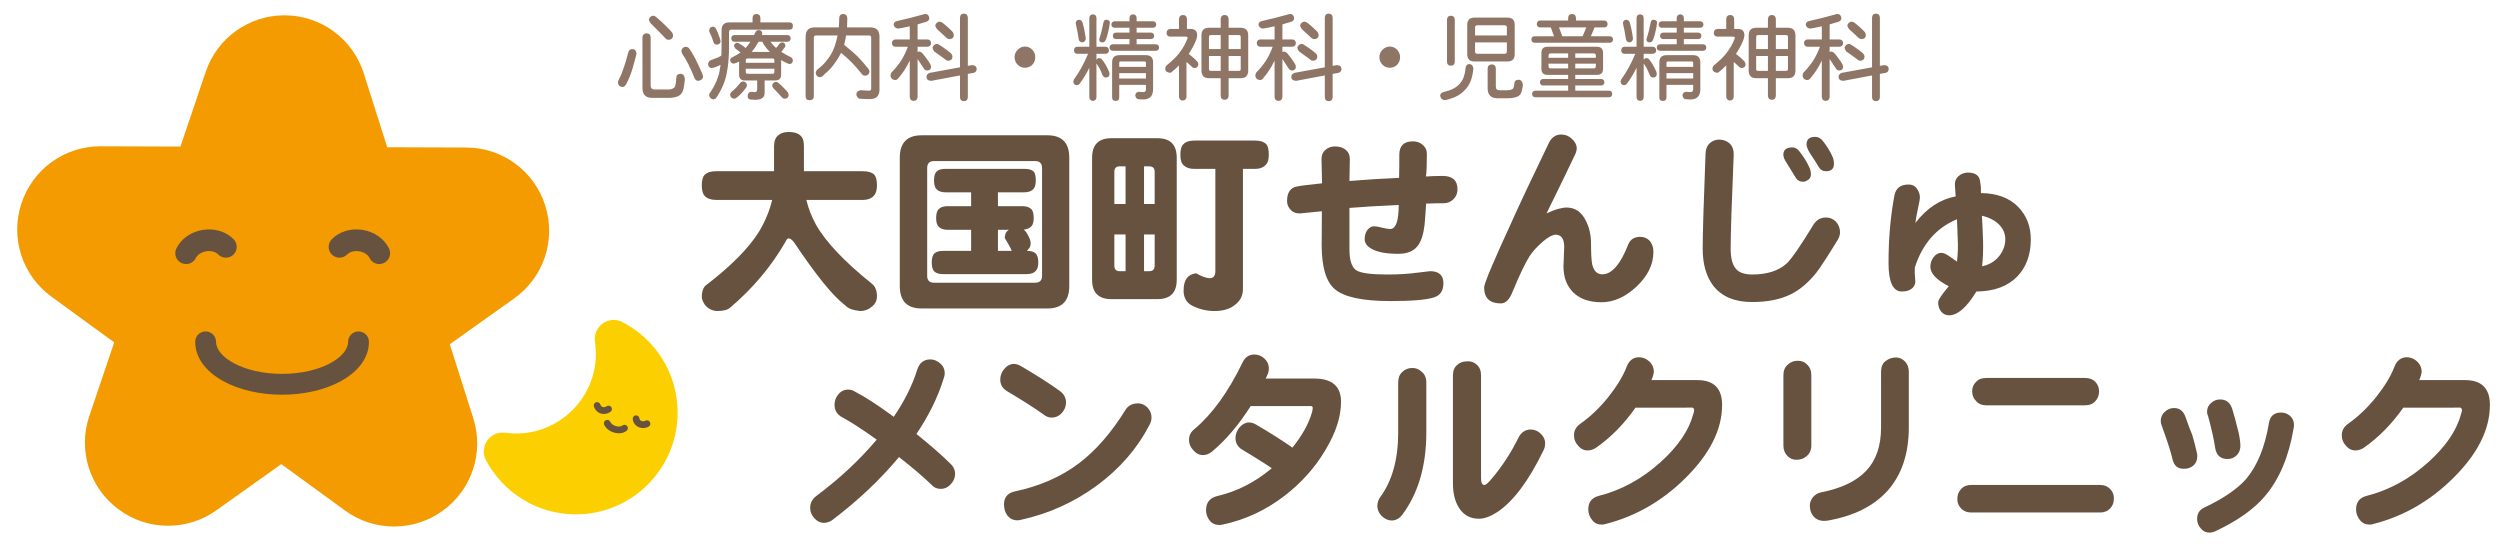 <?xml version="1.0" encoding="UTF-8"?>
<svg id="_レイヤー_1" data-name="レイヤー_1" xmlns="http://www.w3.org/2000/svg" version="1.1" xmlns:xlink="http://www.w3.org/1999/xlink" viewBox="0 0 444.824 97.188">
  <!-- Generator: Adobe Illustrator 29.3.1, SVG Export Plug-In . SVG Version: 2.1.0 Build 151)  -->
  <defs>
    <style>
      .st0 {
        stroke-width: 18px;
      }

      .st0, .st1 {
        fill: none;
        stroke: #65523e;
        stroke-linecap: round;
        stroke-miterlimit: 10;
      }

      .st2 {
        fill: #fcd000;
      }

      .st3 {
        fill: #66523f;
      }

      .st4 {
        fill: #8e7565;
      }

      .st1 {
        stroke-width: 5.551px;
      }

      .st5 {
        fill: #f39b00;
      }
    </style>
  </defs>
  <g>
    <path class="st5" d="M91.485,53.099l-11.454,8.15,4.179,13.157c1.94,6.112-.25,12.736-5.452,16.483-2.535,1.827-5.527,2.793-8.651,2.793-3.151,0-6.164-.982-8.711-2.838l-11.346-8.264-11.565,8.228c-2.518,1.791-5.485,2.739-8.576,2.74-3.205,0-6.257-1.01-8.829-2.923-5.166-3.839-7.251-10.517-5.188-16.614l4.427-13.089-11.168-8.135c-5.203-3.791-7.353-10.447-5.35-16.564,1.997-6.095,7.647-10.192,14.061-10.192q.017,0,14.242.048l4.497-13.298c2.034-6.014,7.668-10.055,14.016-10.055l.138.002c6.411.058,12.024,4.205,13.965,10.316l4.179,13.157,14.058.048c6.452.021,12.099,4.167,14.052,10.316s-.267,12.794-5.524,16.534Z"/>
    <path class="st1" d="M42.032,45.143"/>
    <path class="st3" d="M67.486,46.982c-.713,0-1.399-.397-1.733-1.081-.288-.59-1.012-1.056-1.843-1.189-.831-.133-1.665.085-2.122.555-.742.763-1.962.78-2.725.038-.763-.742-.78-1.962-.038-2.725,1.345-1.383,3.398-2.009,5.493-1.674,2.095.335,3.851,1.57,4.697,3.303.467.956.071,2.11-.885,2.577-.272.133-.561.196-.844.196Z"/>
    <path class="st3" d="M33.114,46.982c-.284,0-.572-.063-.844-.196-.956-.467-1.353-1.621-.885-2.577.847-1.733,2.603-2.968,4.697-3.303,2.094-.335,4.148.291,5.493,1.674.742.763.725,1.983-.038,2.725-.763.742-1.983.725-2.725-.038-.457-.47-1.29-.688-2.122-.555-.831.133-1.555.6-1.843,1.189-.334.684-1.02,1.081-1.733,1.081Z"/>
    <path class="st3" d="M50.187,70.228c-3.942,0-7.677-.868-10.516-2.445-3.184-1.768-4.937-4.239-4.937-6.959,0-1.023.829-1.853,1.853-1.853s1.853.83,1.853,1.853c0,2.695,4.825,5.699,11.748,5.699,6.923,0,11.748-3.003,11.748-5.699,0-1.023.829-1.853,1.853-1.853s1.853.83,1.853,1.853c0,2.72-1.753,5.192-4.937,6.959-2.839,1.576-6.574,2.445-10.516,2.445Z"/>
    <path class="st0" d="M42.137,45.262"/>
  </g>
  <g>
    <path class="st2" d="M105.865,60.822c.098.652.151,1.319.157,1.997.067,7.86-6.33,14.314-14.191,14.314-.663,0-1.316-.046-1.955-.134-2.699-.372-4.681,2.506-3.401,4.911,3.043,5.718,9.062,9.611,15.991,9.611,10.016 0,18.15-8.172,18.105-18.188-.032-6.99-4.024-13.044-9.848-16.033-2.451-1.258-5.266.796-4.858,3.521Z"/>
    <path class="st3" d="M107.43,73.652h-.007c-.805-.003-1.441-.476-1.744-1.3-.114-.311.045-.655.356-.77.31-.115.655.045.77.356.189.513.504.514.622.515h.003c.187,0,.363-.053.481-.146.26-.205.637-.16.842.1.205.26.16.637-.1.842-.331.26-.765.404-1.223.404Z"/>
    <path class="st3" d="M114.439,76.161c-.092,0-.184-.006-.277-.018-.861-.111-1.496-.747-1.581-1.582-.033-.33.207-.624.536-.657.329-.033.624.207.657.536.011.105.081.454.541.513.187.024.369-.007.498-.085.284-.171.652-.079.823.204.171.284.08.652-.204.823-.289.174-.634.265-.994.265Z"/>
    <path class="st3" d="M110.109,77.096c-.321,0-.657-.055-.991-.168-.761-.257-1.369-.777-1.628-1.39-.129-.305.014-.657.32-.785.305-.129.657.014.785.32.123.293.479.575.907.72.558.189,1.032.094,1.235-.075.255-.211.633-.175.844.08s.175.633-.08.844c-.362.299-.856.454-1.393.454Z"/>
  </g>
  <g>
    <path class="st4" d="M112.49,8.726c.454.022.708.282.761.78,0,.054-.016.141-.048.26-.254,1.007-.491,1.88-.713,2.616-.254.834-.597,1.674-1.03,2.519-.201.39-.449.585-.745.585-.465-.065-.719-.33-.761-.796,0-.152.058-.341.174-.569.327-.606.602-1.267.824-1.982.254-.682.533-1.625.84-2.827.095-.357.327-.552.697-.585ZM115.073,5.931c.444.022.676.26.697.715v8.563c0,.477.232.715.697.715h2.472c.391,0,.724-.103.998-.309.211-.119.343-.709.396-1.771,0-.455.254-.693.761-.715.475.033.729.363.761.991-.032.487-.106,1.013-.222,1.576-.106.606-.359,1.04-.761,1.3-.465.282-1.109.422-1.933.422h-2.9c-1.152,0-1.727-.58-1.727-1.739V6.646c.021-.455.275-.693.761-.715ZM116.167,2.795c.232,0,.465.114.697.341.507.412,1.009.872,1.506,1.381.623.585,1.03,1.013,1.22,1.284.116.195.174.385.174.569-.053.433-.307.672-.761.715-.264,0-.475-.103-.634-.309-.37-.379-.803-.823-1.3-1.332-.454-.455-.861-.861-1.22-1.219-.254-.292-.38-.552-.38-.78.084-.347.317-.563.697-.65ZM121.999,8.32c.285,0,.518.136.697.406.602.834,1.342,2.264,2.219,4.29.116.282.174.498.174.65-.053.422-.343.661-.872.715-.275,0-.486-.157-.634-.471-.74-1.863-1.458-3.293-2.155-4.29-.116-.184-.18-.357-.19-.52.053-.466.306-.726.761-.78Z"/>
    <path class="st4" d="M134.598,2.486c.444.022.676.26.697.715v.78h5.151c.422,0,.634.217.634.65,0,.433-.211.65-.634.65h-10.333c-.264,0-.396.125-.396.374v2.73c0,1.755-.143,3.331-.428,4.729-.285,1.473-.919,2.93-1.902,4.371-.18.141-.349.211-.507.211-.402-.119-.634-.357-.697-.715,0-.238.079-.433.238-.585.845-1.3,1.379-2.529,1.601-3.689.074-.368.137-.758.19-1.17-.317.162-.66.309-1.03.439-.233.087-.423.13-.57.13-.38-.043-.586-.26-.618-.65.021-.411.206-.671.555-.78.56-.195.945-.341,1.157-.439.232-.098.444-.211.634-.341,0-.022.005-.033.016-.033.021-.476.032-.969.032-1.479v-2.99c0-.942.465-1.414,1.395-1.414h4.12v-.78c.021-.455.254-.693.697-.715ZM126.817,4.745c.232,0,.422.114.571.341.18.336.412.916.697,1.739.084.26.127.461.127.601-.053.314-.285.487-.697.52-.222,0-.396-.114-.523-.341-.233-.758-.465-1.338-.697-1.739-.074-.173-.111-.33-.111-.471.032-.39.243-.607.634-.65ZM140.113,6.24c.359.022.549.217.57.585-.021.379-.211.58-.57.601h-3.027c.306.433.639.802.998,1.105.222-.206.412-.444.57-.715.158-.184.354-.276.586-.276.285.054.454.233.507.536,0,.195-.085.368-.254.52-.148.227-.312.439-.491.634.486.314,1.046.623,1.68.926.264.152.396.368.396.65-.053.336-.222.531-.507.585-.169,0-.344-.049-.523-.146-.307-.13-.66-.314-1.062-.552v2.567c0,.704-.343,1.056-1.03,1.056h-1.902v2.21c0,.823-.565,1.235-1.696,1.235-.254,0-.57-.022-.951-.065-.254-.098-.38-.292-.38-.585.021-.498.254-.758.697-.78h.048c.201.043.375.065.523.065.285,0,.428-.157.428-.471v-1.609h-2.219c-.666,0-.998-.352-.998-1.056v-2.307c-.19.098-.375.184-.555.26-.211.076-.349.114-.412.114-.402-.054-.613-.271-.634-.65.053-.249.206-.422.46-.52.539-.271,1.009-.547,1.41-.829-.011-.011-.021-.016-.032-.016-.116-.108-.269-.227-.46-.357-.148-.108-.285-.206-.412-.292-.18-.227-.269-.422-.269-.585.074-.249.243-.406.507-.471.18,0,.354.071.523.211.18.108.37.227.571.357.222.152.365.271.428.357.01.011.016.022.016.033.01-.011.021-.027.032-.049.285-.292.565-.655.84-1.089h-2.853c-.349-.022-.534-.222-.555-.601.021-.368.206-.563.555-.585h3.502c.105-.206.211-.422.317-.65.127-.141.296-.222.507-.244.38.011.592.206.634.585,0,.087-.016.19-.048.309h4.532ZM132.268,14.494c.359.065.571.266.634.601,0,.26-.09.477-.269.65-.423.574-.909,1.094-1.458,1.56-.201.173-.391.26-.57.26-.423-.054-.655-.292-.697-.715.01-.184.121-.379.333-.585.517-.401.983-.877,1.395-1.43.158-.227.37-.341.634-.341ZM132.696,11.179h5.087v-.439c0-.227-.106-.341-.317-.341h-4.437c-.222,0-.333.114-.333.341v.439ZM137.466,13.129c.211,0,.317-.103.317-.309v-.585h-5.087v.585c0,.206.111.309.333.309h4.437ZM133.726,9.246h3.281c-.486-.455-.903-.98-1.252-1.576-.032-.087-.058-.168-.079-.244h-.697c-.444.769-.861,1.376-1.252,1.82ZM138.021,14.559c.201,0,.391.092.571.276.306.238.607.52.903.845.349.357.581.617.697.78.084.162.127.336.127.52-.042.336-.254.531-.634.585-.254,0-.444-.087-.571-.26-.201-.217-.444-.482-.729-.796-.243-.271-.465-.504-.666-.699-.222-.249-.333-.466-.333-.65.095-.325.306-.525.634-.601Z"/>
    <path class="st4" d="M144.947,4.875h4.295c.053-.542.079-1.099.079-1.674.021-.455.254-.693.697-.715.475.022.724.282.745.78,0,.552-.016,1.089-.048,1.609h4.168c1.067,0,1.601.547,1.601,1.641v9.408c0,1.137-.555,1.706-1.664,1.706-.571,0-1.204-.022-1.902-.065-.317-.119-.502-.385-.555-.796.053-.422.327-.661.824-.715h.111c.56.054,1.009.081,1.347.081.243,0,.365-.13.365-.39V6.711c0-.271-.122-.406-.365-.406h-4.105c-.063.477-.153.932-.269,1.365-.032.108-.058.211-.079.309.074.043.143.098.206.162.887.715,1.617,1.349,2.187,1.901.592.596,1.215,1.306,1.87,2.129.169.206.254.401.254.585-.053.433-.307.672-.761.715-.275,0-.486-.114-.634-.341-.602-.758-1.199-1.441-1.791-2.047-.486-.498-1.109-1.056-1.87-1.674-.275.563-.602,1.105-.983,1.625-.507.791-1.183,1.533-2.029,2.226-.201.303-.47.461-.808.471-.423-.054-.655-.314-.697-.78,0-.119.079-.298.238-.536.739-.552,1.331-1.126,1.775-1.722.75-.91,1.278-1.966,1.585-3.169.116-.39.216-.796.301-1.219h-3.835c-.264,0-.396.136-.396.406v10.399c0,.476-.254.715-.761.715-.465,0-.697-.238-.697-.715V6.516c0-1.094.533-1.641,1.601-1.641Z"/>
    <path class="st4" d="M164.661,2.486c.412.022.644.282.697.78-.032.271-.185.466-.46.585-.518.162-1.062.325-1.632.487v2.681h1.759c.401.022.613.238.634.65-.021.412-.232.628-.634.65h-1.759v.959c.074-.043.159-.081.254-.114.179,0,.37.092.57.276.275.314.544.656.808,1.024.327.455.544.786.65.991.074.162.111.336.111.52-.042.347-.254.536-.634.569-.233,0-.423-.081-.571-.244-.18-.282-.396-.612-.65-.991-.201-.303-.38-.574-.539-.812v6.743c-.021.444-.254.682-.697.715-.444-.033-.676-.271-.697-.715v-6.467c-.074.141-.143.276-.206.406-.444.91-1.03,1.798-1.759,2.665-.19.271-.402.406-.634.406-.497-.054-.771-.314-.824-.78,0-.119.042-.292.127-.52.676-.682,1.268-1.408,1.775-2.177.444-.704.84-1.522,1.189-2.454h-2.203c-.402-.022-.613-.238-.634-.65.021-.412.232-.628.634-.65h2.536v-2.34c-.475.108-.961.211-1.458.309-.317.065-.528.098-.634.098-.433-.054-.692-.292-.777-.715.042-.368.275-.585.697-.65,1.447-.314,2.911-.682,4.39-1.105.285-.087.475-.13.571-.13ZM172.966,11.586c.528.011.798.249.808.715-.021.422-.291.661-.808.715l-.761.13v4.16c-.021.444-.254.677-.697.699-.444-.022-.676-.255-.697-.699v-3.884l-5.087.959c-.571-.011-.861-.249-.872-.715.01-.357.222-.596.634-.715l5.325-.975V3.136c.021-.455.254-.693.697-.715.444.022.676.26.697.715v8.58l.761-.13ZM166.626,7.816c.211,0,.422.087.634.26.37.217.745.471,1.125.764.454.336.755.58.903.731.127.184.19.379.19.585-.053.39-.285.607-.697.65-.275,0-.486-.092-.634-.276-.285-.195-.618-.433-.998-.715-.328-.238-.629-.455-.903-.65-.212-.271-.317-.509-.317-.715.095-.336.327-.547.697-.634ZM167.118,3.851c.222,0,.433.081.634.244.338.26.671.542.998.845.401.357.666.623.792.796.116.195.174.385.174.569-.042.39-.275.607-.697.65-.264,0-.475-.081-.634-.244-.232-.227-.513-.487-.84-.78-.296-.271-.56-.509-.792-.715-.222-.282-.333-.52-.333-.715.105-.357.338-.574.697-.65Z"/>
    <path class="st4" d="M180.525,10.172c0-.509.185-.948.555-1.316.359-.379.787-.569,1.284-.569.518,0,.956.19,1.315.569.349.368.523.807.523,1.316,0,.531-.174.981-.523,1.349-.359.357-.798.536-1.315.536-.497,0-.925-.179-1.284-.536-.37-.368-.555-.818-.555-1.349Z"/>
    <path class="st4" d="M196.722,8.32c.37.022.565.238.586.65-.021.379-.217.58-.586.601h-1.632v1.072c.095-.162.238-.265.428-.309.275,0,.465.092.57.276.412.487.819,1.181,1.22,2.08.074.206.111.352.111.439,0,.444-.233.666-.697.666-.243,0-.433-.157-.571-.471-.307-.812-.639-1.457-.998-1.934-.021-.033-.042-.059-.063-.081v5.996c-.021.401-.233.617-.634.65-.402-.033-.613-.249-.634-.65v-5.248c-.528,1.083-1.104,2.031-1.727,2.844-.137.173-.328.26-.57.26-.338-.054-.523-.276-.555-.666.01-.065.053-.189.127-.374.93-1.267,1.748-2.746,2.456-4.436.032-.043.053-.081.063-.114h-1.949c-.37-.022-.56-.222-.57-.601.01-.411.201-.628.57-.65h2.155V3.201c.021-.412.232-.628.634-.65.401.022.613.238.634.65v5.119h1.632ZM191.967,3.51c.306.011.518.168.634.471.243.802.438,1.75.586,2.844-.032.455-.243.693-.634.715-.412-.043-.629-.298-.65-.764-.127-.867-.275-1.647-.444-2.34-.042-.152-.063-.265-.063-.341.042-.347.232-.542.571-.585ZM196.848,3.51c.401.022.613.195.634.52-.169,1.202-.402,2.199-.697,2.99-.127.347-.338.52-.634.52-.38,0-.57-.173-.57-.52.032-.119.074-.276.127-.471.18-.487.396-1.365.65-2.632.074-.271.238-.406.491-.406ZM205.168,3.786c.349.022.533.217.555.585-.021.357-.206.547-.555.569h-2.932v.861h2.551c.359.022.549.211.571.569-.021.368-.212.563-.571.585h-2.551v.926h3.423c.37.022.56.211.571.569-.011.368-.201.563-.571.585h-7.654c-.37-.022-.565-.217-.586-.585.021-.357.216-.547.586-.569h2.963v-.926h-2.393c-.37-.022-.56-.217-.57-.585.01-.357.201-.547.57-.569h2.393v-.861h-2.647c-.359-.022-.549-.211-.57-.569.021-.368.211-.563.57-.585h2.647v-.585c.032-.412.243-.628.634-.65.401.022.613.238.634.65v.585h2.932ZM199.146,9.815h4.754c.845,0,1.268.433,1.268,1.3v4.761c0,1.213-.592,1.82-1.775,1.82-.296,0-.613-.022-.951-.065-.254-.108-.402-.325-.444-.65.032-.39.243-.607.634-.65h.063c.296.043.528.065.697.065.338,0,.507-.173.507-.52v-.78h-4.754v2.21c0,.433-.211.65-.634.65-.423,0-.634-.217-.634-.65v-6.191c0-.866.422-1.3,1.268-1.3ZM199.146,11.894h4.754v-.715c0-.162-.09-.244-.269-.244h-4.231c-.169,0-.254.081-.254.244v.715ZM199.146,13.974h4.754v-.959h-4.754v.959Z"/>
    <path class="st4" d="M210.493,2.665c.444.022.676.26.697.715v1.771h.697c.75,0,1.125.385,1.125,1.154-.011.26-.09.574-.238.942-.349.834-.771,1.614-1.268,2.34.275.206.539.422.792.65.401.357.66.612.777.764.095.162.143.336.143.52-.053.347-.264.542-.634.585-.254,0-.444-.092-.57-.276-.243-.206-.518-.455-.824-.747-.021-.022-.048-.043-.079-.065v6.223c-.021.401-.254.617-.697.65-.391-.033-.602-.249-.634-.65v-5.606c-.433.444-.909.872-1.426,1.284-.074.022-.127.033-.158.033-.528-.043-.819-.26-.872-.65.01-.314.111-.552.301-.715,1.004-.801,1.754-1.538,2.25-2.21.634-.834,1.115-1.701,1.442-2.6,0-.173-.111-.26-.333-.26h-2.789c-.402-.022-.613-.238-.634-.65.021-.433.232-.672.634-.715h1.585v-1.771c.032-.455.269-.693.713-.715ZM215.105,4.94h2.092v-1.56c.032-.455.264-.693.697-.715.444.022.681.26.713.715v1.56h2.155c.887,0,1.331.455,1.331,1.365v6.24c0,.91-.444,1.365-1.331,1.365h-2.155v3.136c-.032.455-.269.693-.713.715-.433-.022-.666-.26-.697-.715v-3.136h-2.092c-.887,0-1.331-.455-1.331-1.365v-6.24c0-.91.444-1.365,1.331-1.365ZM215.105,8.726h2.092v-2.486h-1.759c-.222,0-.333.114-.333.341v2.145ZM217.197,12.609v-2.649h-2.092v2.34c0,.206.111.309.333.309h1.759ZM218.607,6.24v2.486h2.155v-2.145c0-.227-.111-.341-.333-.341h-1.823ZM220.43,12.609c.222,0,.333-.103.333-.309v-2.34h-2.155v2.649h1.823Z"/>
    <path class="st4" d="M229.574,2.486c.412.022.644.282.697.78-.032.271-.185.466-.46.585-.518.162-1.062.325-1.632.487v2.681h1.759c.401.022.613.238.634.65-.021.412-.233.628-.634.65h-1.759v.959c.074-.043.159-.081.254-.114.179,0,.37.092.57.276.275.314.544.656.808,1.024.327.455.544.786.65.991.074.162.111.336.111.52-.042.347-.254.536-.634.569-.233,0-.423-.081-.571-.244-.18-.282-.396-.612-.65-.991-.201-.303-.38-.574-.539-.812v6.743c-.021.444-.254.682-.697.715-.444-.033-.676-.271-.697-.715v-6.467c-.074.141-.143.276-.206.406-.444.91-1.03,1.798-1.759,2.665-.19.271-.402.406-.634.406-.497-.054-.771-.314-.824-.78,0-.119.042-.292.127-.52.676-.682,1.268-1.408,1.775-2.177.444-.704.84-1.522,1.189-2.454h-2.203c-.402-.022-.613-.238-.634-.65.021-.412.232-.628.634-.65h2.536v-2.34c-.475.108-.961.211-1.458.309-.317.065-.528.098-.634.098-.433-.054-.692-.292-.777-.715.042-.368.275-.585.697-.65,1.447-.314,2.911-.682,4.39-1.105.285-.087.475-.13.571-.13ZM237.878,11.586c.528.011.798.249.808.715-.021.422-.291.661-.808.715l-.761.13v4.16c-.021.444-.254.677-.697.699-.444-.022-.676-.255-.697-.699v-3.884l-5.087.959c-.57-.011-.861-.249-.872-.715.01-.357.222-.596.634-.715l5.325-.975V3.136c.021-.455.254-.693.697-.715.444.022.676.26.697.715v8.58l.761-.13ZM231.539,7.816c.211,0,.422.087.634.26.369.217.745.471,1.125.764.454.336.755.58.903.731.127.184.19.379.19.585-.053.39-.285.607-.697.65-.275,0-.486-.092-.634-.276-.285-.195-.618-.433-.998-.715-.328-.238-.629-.455-.904-.65-.211-.271-.317-.509-.317-.715.095-.336.327-.547.697-.634ZM232.03,3.851c.222,0,.433.081.634.244.338.26.671.542.998.845.401.357.665.623.792.796.116.195.174.385.174.569-.042.39-.275.607-.697.65-.264,0-.475-.081-.634-.244-.232-.227-.513-.487-.84-.78-.296-.271-.56-.509-.792-.715-.222-.282-.333-.52-.333-.715.105-.357.338-.574.697-.65Z"/>
    <path class="st4" d="M245.438,10.172c0-.509.185-.948.555-1.316.359-.379.787-.569,1.284-.569.518,0,.956.19,1.315.569.349.368.523.807.523,1.316,0,.531-.174.981-.523,1.349-.359.357-.798.536-1.315.536-.497,0-.925-.179-1.284-.536-.37-.368-.555-.818-.555-1.349Z"/>
    <path class="st4" d="M261.46,11.391c.412.054.644.314.697.78-.085.867-.222,1.549-.412,2.047-.233.661-.565,1.224-.998,1.69-.412.466-.888.845-1.426,1.137-.57.314-1.263.563-2.076.747-.053.022-.111.033-.174.033-.497-.065-.771-.347-.824-.845.032-.282.222-.477.57-.585.813-.206,1.437-.428,1.87-.666.433-.249.787-.536,1.062-.861.306-.325.544-.731.713-1.219.148-.444.248-.937.301-1.479.042-.498.275-.758.697-.78ZM258.164,2.795c.433.022.66.26.682.715v7.491c-.021.444-.248.677-.682.699-.454-.022-.687-.254-.697-.699V3.51c.01-.455.243-.693.697-.715ZM262.332,3.136h5.911c.845,0,1.268.433,1.268,1.3v5.184c0,.877-.423,1.316-1.268,1.316h-5.911c-.845,0-1.268-.439-1.268-1.316v-5.184c0-.867.422-1.3,1.268-1.3ZM262.458,6.305h5.658v-1.43c0-.249-.132-.374-.396-.374h-4.865c-.264,0-.396.125-.396.374v1.43ZM267.72,9.571c.264,0,.396-.135.396-.406v-1.625h-5.658v1.625c0,.271.132.406.396.406h4.865ZM265.454,11.456c.444.022.676.26.697.715v3.234c0,.433.211.65.634.65h1.395c.349,0,.644-.059.887-.179.201-.065.327-.39.38-.975,0-.455.254-.693.761-.715.465.033.718.357.761.975-.042.336-.116.704-.222,1.105-.117.444-.359.747-.729.91-.444.206-1.057.309-1.838.309h-1.727c-1.173,0-1.759-.601-1.759-1.804v-3.51c.021-.455.275-.693.761-.715Z"/>
    <path class="st4" d="M279.717,2.486c.433.022.666.26.697.715v.455h5.055c.359.022.549.233.57.634-.021.368-.211.563-.57.585h-1.759l-.65,1.576h3.376c.359.022.549.211.57.569-.021.368-.212.563-.57.585h-13.392c-.359-.022-.549-.217-.57-.585.021-.357.211-.547.57-.569h3.471l-.586-1.576h-1.933c-.349-.022-.534-.217-.555-.585.021-.401.206-.612.555-.634h5.024v-.455c.021-.455.254-.693.697-.715ZM275.327,8.32h8.811c.729,0,1.094.374,1.094,1.121v2.795c0,.726-.365,1.089-1.094,1.089h-3.851v.731h4.628c.349.022.533.211.555.569-.021.379-.206.574-.555.585h-4.628v.926h6.022c.349.022.533.211.555.569-.021.379-.206.579-.555.601h-13.138c-.359-.022-.55-.222-.571-.601.021-.357.211-.547.571-.569h5.848v-.926h-4.453c-.349-.011-.539-.206-.57-.585.032-.357.222-.547.57-.569h4.453v-.731h-3.693c-.708,0-1.062-.363-1.062-1.089v-2.795c0-.747.354-1.121,1.062-1.121ZM275.533,10.286h3.487v-.78h-3.122c-.243,0-.365.13-.365.39v.39ZM279.019,12.171v-.845h-3.487v.439c0,.271.121.406.365.406h3.122ZM277.973,6.451h3.629l.65-1.576h-4.865l.586,1.576ZM280.287,9.506v.78h3.661v-.39c0-.26-.121-.39-.365-.39h-3.296ZM283.583,12.171c.243,0,.365-.135.365-.406v-.439h-3.661v.845h3.296Z"/>
    <path class="st4" d="M294.091,8.32c.37.022.565.238.586.65-.021.379-.217.58-.586.601h-1.632v1.072c.095-.162.238-.265.428-.309.275,0,.465.092.571.276.412.487.819,1.181,1.22,2.08.074.206.111.352.111.439,0,.444-.232.666-.697.666-.243,0-.433-.157-.57-.471-.307-.812-.639-1.457-.999-1.934-.021-.033-.042-.059-.063-.081v5.996c-.021.401-.232.617-.634.65-.402-.033-.613-.249-.634-.65v-5.248c-.528,1.083-1.104,2.031-1.727,2.844-.137.173-.328.26-.571.26-.338-.054-.523-.276-.555-.666.01-.065.053-.189.127-.374.93-1.267,1.748-2.746,2.456-4.436.032-.043.053-.081.063-.114h-1.949c-.37-.022-.56-.222-.571-.601.01-.411.201-.628.571-.65h2.155V3.201c.021-.412.232-.628.634-.65.401.022.613.238.634.65v5.119h1.632ZM289.336,3.51c.306.011.517.168.634.471.243.802.438,1.75.586,2.844-.032.455-.243.693-.634.715-.412-.043-.629-.298-.65-.764-.127-.867-.275-1.647-.444-2.34-.042-.152-.063-.265-.063-.341.042-.347.232-.542.571-.585ZM294.217,3.51c.401.022.613.195.634.52-.169,1.202-.402,2.199-.697,2.99-.127.347-.338.52-.634.52-.38,0-.571-.173-.571-.52.032-.119.074-.276.127-.471.18-.487.396-1.365.65-2.632.074-.271.238-.406.491-.406ZM302.537,3.786c.349.022.533.217.555.585-.021.357-.206.547-.555.569h-2.932v.861h2.551c.359.022.549.211.571.569-.021.368-.212.563-.571.585h-2.551v.926h3.423c.37.022.56.211.57.569-.011.368-.201.563-.57.585h-7.655c-.37-.022-.565-.217-.586-.585.021-.357.217-.547.586-.569h2.963v-.926h-2.393c-.37-.022-.56-.217-.57-.585.01-.357.201-.547.57-.569h2.393v-.861h-2.647c-.359-.022-.549-.211-.57-.569.021-.368.211-.563.57-.585h2.647v-.585c.032-.412.243-.628.634-.65.401.022.612.238.634.65v.585h2.932ZM296.515,9.815h4.754c.845,0,1.268.433,1.268,1.3v4.761c0,1.213-.592,1.82-1.775,1.82-.296,0-.613-.022-.951-.065-.254-.108-.402-.325-.444-.65.032-.39.243-.607.634-.65h.063c.296.043.528.065.697.065.338,0,.507-.173.507-.52v-.78h-4.754v2.21c0,.433-.212.65-.634.65-.423,0-.634-.217-.634-.65v-6.191c0-.866.422-1.3,1.268-1.3ZM296.515,11.894h4.754v-.715c0-.162-.09-.244-.269-.244h-4.231c-.169,0-.254.081-.254.244v.715ZM296.515,13.974h4.754v-.959h-4.754v.959Z"/>
    <path class="st4" d="M307.862,2.665c.444.022.676.26.697.715v1.771h.697c.75,0,1.125.385,1.125,1.154-.011.26-.09.574-.238.942-.349.834-.771,1.614-1.268,2.34.275.206.539.422.792.65.401.357.66.612.777.764.095.162.143.336.143.52-.053.347-.264.542-.634.585-.254,0-.444-.092-.57-.276-.243-.206-.518-.455-.824-.747-.021-.022-.047-.043-.079-.065v6.223c-.021.401-.254.617-.697.65-.391-.033-.602-.249-.634-.65v-5.606c-.433.444-.909.872-1.426,1.284-.074.022-.127.033-.158.033-.528-.043-.819-.26-.872-.65.01-.314.111-.552.301-.715,1.004-.801,1.754-1.538,2.25-2.21.634-.834,1.114-1.701,1.442-2.6,0-.173-.111-.26-.333-.26h-2.789c-.402-.022-.613-.238-.634-.65.021-.433.232-.672.634-.715h1.585v-1.771c.032-.455.27-.693.713-.715ZM312.474,4.94h2.092v-1.56c.032-.455.264-.693.697-.715.444.022.681.26.713.715v1.56h2.155c.888,0,1.331.455,1.331,1.365v6.24c0,.91-.444,1.365-1.331,1.365h-2.155v3.136c-.032.455-.269.693-.713.715-.433-.022-.666-.26-.697-.715v-3.136h-2.092c-.887,0-1.331-.455-1.331-1.365v-6.24c0-.91.444-1.365,1.331-1.365ZM312.474,8.726h2.092v-2.486h-1.759c-.222,0-.333.114-.333.341v2.145ZM314.566,12.609v-2.649h-2.092v2.34c0,.206.111.309.333.309h1.759ZM315.976,6.24v2.486h2.155v-2.145c0-.227-.111-.341-.333-.341h-1.823ZM317.799,12.609c.222,0,.333-.103.333-.309v-2.34h-2.155v2.649h1.823Z"/>
    <path class="st4" d="M326.943,2.486c.412.022.644.282.697.78-.032.271-.185.466-.46.585-.518.162-1.062.325-1.632.487v2.681h1.759c.401.022.613.238.634.65-.021.412-.233.628-.634.65h-1.759v.959c.074-.043.158-.081.254-.114.179,0,.37.092.57.276.275.314.544.656.808,1.024.327.455.544.786.65.991.074.162.111.336.111.52-.042.347-.254.536-.634.569-.232,0-.423-.081-.57-.244-.18-.282-.396-.612-.65-.991-.201-.303-.38-.574-.539-.812v6.743c-.021.444-.254.682-.697.715-.444-.033-.676-.271-.697-.715v-6.467c-.074.141-.143.276-.206.406-.444.91-1.03,1.798-1.759,2.665-.19.271-.402.406-.634.406-.497-.054-.771-.314-.824-.78,0-.119.042-.292.127-.52.676-.682,1.268-1.408,1.775-2.177.444-.704.84-1.522,1.189-2.454h-2.203c-.402-.022-.613-.238-.634-.65.021-.412.232-.628.634-.65h2.536v-2.34c-.475.108-.961.211-1.458.309-.317.065-.528.098-.634.098-.433-.054-.692-.292-.777-.715.042-.368.275-.585.697-.65,1.447-.314,2.911-.682,4.39-1.105.285-.087.475-.13.57-.13ZM335.247,11.586c.528.011.798.249.808.715-.021.422-.291.661-.808.715l-.761.13v4.16c-.021.444-.254.677-.697.699-.444-.022-.676-.255-.697-.699v-3.884l-5.087.959c-.571-.011-.861-.249-.872-.715.01-.357.222-.596.634-.715l5.325-.975V3.136c.021-.455.254-.693.697-.715.444.022.676.26.697.715v8.58l.761-.13ZM328.908,7.816c.211,0,.422.087.634.26.37.217.745.471,1.125.764.454.336.755.58.903.731.127.184.19.379.19.585-.053.39-.285.607-.697.65-.275,0-.486-.092-.634-.276-.285-.195-.618-.433-.998-.715-.328-.238-.629-.455-.903-.65-.211-.271-.317-.509-.317-.715.095-.336.327-.547.697-.634ZM329.399,3.851c.222,0,.433.081.634.244.338.26.671.542.998.845.401.357.666.623.792.796.116.195.174.385.174.569-.042.39-.275.607-.697.65-.264,0-.475-.081-.634-.244-.232-.227-.513-.487-.84-.78-.296-.271-.56-.509-.792-.715-.222-.282-.333-.52-.333-.715.106-.357.338-.574.697-.65Z"/>
  </g>
  <g>
    <g>
      <path class="st3" d="M127.472,30.465h10.255v-4.447c0-.88.237-1.517.711-1.911.451-.417,1.083-.625,1.895-.625.925,0,1.602.197,2.031.591.451.325.677.973.677,1.946v4.447h10.424c.925,0,1.591.174,1.997.521.383.348.575,1.008.575,1.98,0,.788-.158,1.378-.474,1.772-.452.556-1.151.834-2.098.834h-9.984c.338,1.459.902,2.918,1.692,4.377,1.737,3.081,5.043,6.578,9.916,10.492.631.486.948,1.239.948,2.258,0,.764-.294,1.378-.88,1.841-.609.533-1.309.799-2.098.799-.609-.07-1.129-.174-1.557-.313-.429-.139-.812-.382-1.151-.73-2.144-1.621-5.167-5.35-9.07-11.187-.361-.463-.677-.695-.948-.695-.203,0-.384.186-.542.556-2.527,4.401-5.81,8.315-9.849,11.743-.429.417-1.218.625-2.369.625-.858-.047-1.568-.406-2.132-1.077-.384-.579-.575-1.054-.575-1.425,0-.834.191-1.482.575-1.946,4.603-3.52,7.818-6.763,9.646-9.728,1.105-1.876,1.873-3.74,2.301-5.594h-9.916c-.88,0-1.535-.197-1.963-.591-.429-.37-.643-1.042-.643-2.015s.214-1.633.643-1.98c.406-.347,1.06-.521,1.963-.521Z"/>
      <path class="st3" d="M163.991,24.072h22.371c2.594,0,3.892,1.332,3.892,3.995v22.826c0,2.663-1.298,3.995-3.892,3.995h-22.371c-2.595,0-3.892-1.332-3.892-3.995v-22.826c0-2.663,1.297-3.995,3.892-3.995ZM184.162,50.303c.834,0,1.252-.405,1.252-1.216v-19.178c0-.834-.418-1.251-1.252-1.251h-17.972c-.812,0-1.218.417-1.218,1.251v19.178c0,.811.406,1.216,1.218,1.216h17.972ZM168.187,30.048h14.113c.745,0,1.274.151,1.591.452.271.255.406.788.406,1.598,0,.649-.113,1.124-.338,1.424-.361.464-.914.695-1.658.695h-4.738v2.467h4.332c.722,0,1.252.174,1.591.521.293.255.44.788.44,1.598,0,.625-.124,1.1-.372,1.425-.338.371-.801.579-1.388.625.09.093.18.186.271.278.18.186.417.579.711,1.181.158.371.237.683.237.938,0,.51-.158.892-.474,1.146-.068.116-.135.197-.203.243.745,0,1.263.151,1.557.452.316.278.474.822.474,1.633,0,.649-.135,1.124-.406,1.425-.338.417-.892.625-1.658.625h-14.858c-.7,0-1.218-.15-1.557-.452-.316-.301-.474-.834-.474-1.598,0-.81.158-1.355.474-1.633.316-.301.834-.452,1.557-.452h4.975v-3.752h-4.197c-.655,0-1.162-.162-1.523-.486-.338-.301-.508-.834-.508-1.598,0-.81.169-1.355.508-1.633.338-.324.846-.486,1.523-.486h4.197v-2.467h-4.603c-.655,0-1.162-.174-1.523-.521-.316-.278-.474-.81-.474-1.598,0-.787.158-1.32.474-1.598.316-.301.823-.452,1.523-.452ZM180.033,44.64c-.09-.139-.158-.289-.203-.452-.226-.44-.564-1.03-1.015-1.772-.023-.046-.034-.092-.034-.139,0-.208.056-.474.169-.799.113-.231.305-.428.575-.591h-1.963v3.752h2.471Z"/>
      <path class="st3" d="M197.734,24.594h8.224c2.279,0,3.418,1.158,3.418,3.474v21.714c0,2.293-1.14,3.44-3.418,3.44h-8.224c-2.279,0-3.418-1.147-3.418-3.44v-21.714c0-2.316,1.139-3.474,3.418-3.474ZM198.275,36.302h1.997v-6.705h-1.049c-.632,0-.948.325-.948.973v5.733ZM200.272,48.253v-6.532h-1.997v5.524c0,.672.316,1.008.948,1.008h1.049ZM203.555,29.596v6.705h1.895v-5.733c0-.648-.327-.973-.982-.973h-.914ZM204.469,48.253c.654,0,.982-.336.982-1.008v-5.524h-1.895v6.532h.914ZM212.49,25.011h10.796c.902,0,1.557.197,1.963.591.338.301.508.95.508,1.946,0,.764-.147,1.32-.44,1.668-.452.556-1.129.834-2.031.834h-2.132v21.401c0,1.112-.44,2.015-1.32,2.71-.903.787-2.144,1.181-3.723,1.181-1.422,0-2.764-.325-4.028-.973-.993-.533-1.489-1.425-1.489-2.675,0-1.853.722-2.872,2.166-3.057.113,0,.248.058.406.174.699.394,1.376.625,2.031.695.699,0,1.049-.417,1.049-1.251v-18.205h-3.757c-.812,0-1.433-.208-1.861-.625-.406-.324-.609-.949-.609-1.876,0-.973.203-1.621.609-1.946.383-.393,1.004-.591,1.861-.591Z"/>
      <path class="st3" d="M259.331,33.696c0,.695-.237,1.274-.711,1.737-.474.486-1.061.729-1.76.729h-1.015c-.361,0-1.061.023-2.098.07-.046.95-.135,2.201-.271,3.752-.203,1.714-.609,2.965-1.218,3.752-.722.95-1.873,1.425-3.452,1.425-2.212,0-3.824-.313-4.84-.938-.767-.44-1.151-.996-1.151-1.668,0-.625.158-1.169.474-1.633.361-.44.756-.66,1.185-.66.316,0,.789.081,1.421.243.631.162,1.117.243,1.455.243,1.015,0,1.523-1.425,1.523-4.273-3.655.162-6.577.336-8.766.521v7.4c0,1.946.417,3.185,1.252,3.718.789.486,2.617.729,5.483.729,1.985,0,3.734-.104,5.246-.313,1.534-.185,2.324-.278,2.369-.278,1.579,0,2.369.718,2.369,2.154,0,1.32-.553,2.154-1.658,2.502-1.286.44-3.881.66-7.784.66-4.941,0-8.236-.707-9.883-2.119-1.557-1.32-2.335-3.937-2.335-7.852,0-1.297.011-3.3.034-6.01-1.58.162-2.855.29-3.825.382-.677.047-1.241-.15-1.692-.591-.452-.463-.677-.996-.677-1.598,0-1.529.598-2.397,1.794-2.606.677-.139,2.154-.324,4.434-.556l-.101-4.308c0-.695.225-1.239.677-1.633.496-.417,1.06-.625,1.692-.625.79,0,1.433.197,1.929.591.496.394.745.938.745,1.633,0,.301-.023,1.61-.068,3.926,2.73-.231,5.674-.417,8.834-.556,0-.533.011-1.274.034-2.224v-1.876c0-1.598.801-2.397,2.403-2.397.722,0,1.308.208,1.76.625.496.417.745.938.745,1.563,0,2.085-.057,3.439-.169,4.065l1.32-.069c.902-.023,1.444-.035,1.624-.035,1.782,0,2.674.799,2.674,2.397Z"/>
      <path class="st3" d="M294.191,44.814c0,2.224-.993,4.273-2.978,6.15-1.986,1.876-4.073,2.814-6.261,2.814-2.098,0-3.746-.556-4.941-1.668-1.218-1.158-1.828-2.745-1.828-4.76,0-.139.022-.66.068-1.563.045-.926.068-1.54.068-1.841,0-1.459-.519-2.189-1.557-2.189-.519,0-1.275.417-2.268,1.251-.993.857-1.772,1.714-2.335,2.571-.767,1.204-1.771,3.3-3.012,6.288-.541,1.413-1.241,2.119-2.098,2.119-1.986,0-2.978-.95-2.978-2.849,0-.671,1.579-4.435,4.738-11.291,1.444-3.242,3.711-8.06,6.803-14.453.496-.973,1.218-1.459,2.166-1.459.722,0,1.342.243,1.861.73.564.486.868,1.031.914,1.633,0,.417-.113.846-.338,1.285-.858,1.83-2.538,5.293-5.043,10.388,1.466-.695,2.662-1.042,3.588-1.042,1.511,0,2.651.788,3.418,2.362.609,1.181.914,2.536.914,4.065,0,1.737.068,2.953.203,3.648.271,1.205.868,1.807,1.794,1.807,1.467,0,2.809-1.308,4.028-3.926.158-.37.383-.891.677-1.563.383-.787,1.071-1.181,2.065-1.181.677,0,1.24.243,1.692.73.428.533.643,1.181.643,1.946Z"/>
      <path class="st3" d="M327.393,41.339c0,.417-.124.846-.372,1.286-1.805,2.942-3.08,4.899-3.825,5.871-1.399,1.76-2.911,3.046-4.535,3.856-1.873.926-4.175,1.39-6.904,1.39-3.091,0-5.393-.961-6.904-2.884-1.264-1.644-1.895-3.844-1.895-6.601,0-2.594.169-8.234.508-16.92.022-.811.293-1.447.812-1.911.496-.417,1.083-.614,1.76-.591.677.047,1.252.278,1.726.695.496.486.733,1.158.711,2.015-.361,8.57-.541,14.14-.541,16.711,0,1.645.305,2.826.914,3.544.564.695,1.534,1.042,2.911,1.042,2.662,0,4.715-.66,6.16-1.98.88-.834,2.482-3.162,4.806-6.983.541-.787,1.263-1.181,2.166-1.181.699,0,1.297.255,1.794.764.474.533.711,1.158.711,1.876ZM322.215,31.056c0,.371-.147.672-.44.903-.338.255-.655.382-.948.382-.587,0-1.027-.243-1.32-.73-.316-.509-.835-1.355-1.557-2.536-.429-.625-.643-1.135-.643-1.529,0-.88.541-1.32,1.625-1.32.474,0,.891.243,1.252.73.722.903,1.308,1.853,1.76,2.849.18.348.271.764.271,1.251ZM326.31,29.18c0,.857-.474,1.285-1.421,1.285-.564,0-.993-.255-1.286-.764-.294-.509-.824-1.343-1.591-2.501-.384-.625-.575-1.135-.575-1.529,0-.88.519-1.32,1.557-1.32.496,0,.936.232,1.32.695.722.903,1.308,1.853,1.76,2.849.158.371.237.799.237,1.285Z"/>
      <path class="st3" d="M361.339,42.59c0,2.71-.79,4.899-2.369,6.566-1.715,1.784-4.152,2.687-7.311,2.71-.812,1.343-1.624,2.385-2.437,3.127-.858.741-1.658,1.112-2.403,1.112-.609,0-1.106-.243-1.489-.73-.316-.44-.474-.973-.474-1.598,0-.417.631-1.367,1.895-2.849-2.189-1.112-3.283-2.27-3.283-3.474,0-.648.203-1.227.609-1.737.383-.486.846-.73,1.388-.73.293,0,.745.197,1.354.591.293.208.756.533,1.388.973.158-1.413.203-2.698.135-3.856-.023-.625-.068-1.853-.135-3.683-3.655,1.506-6.16,4.378-7.513,8.616-.023.764,0,1.424.068,1.98.113.695-.057,1.251-.508,1.668-.429.394-1.049.591-1.861.591-1.58,0-2.369-1.69-2.369-5.072,0-4.308.349-8.315,1.049-12.021.248-1.297,1.094-1.946,2.538-1.946.632,0,1.117.243,1.455.73.361.486.541,1.007.541,1.563,0,.301-.135,1.054-.406,2.258-.181.881-.316,1.645-.406,2.293,2.031-2.64,4.422-4.215,7.175-4.725-.046-.671-.09-1.343-.135-2.015-.045-.625.158-1.147.609-1.563.474-.44,1.049-.66,1.726-.66,1.354,0,2.076.568,2.166,1.702.113.603.158,1.251.135,1.946,2.865.023,5.088.857,6.667,2.502,1.466,1.529,2.2,3.44,2.2,5.732ZM356.804,42.555c0-.949-.35-1.795-1.049-2.536-.767-.787-1.805-1.332-3.114-1.633.09,1.483.158,2.953.203,4.412.045,1.598-.012,3.127-.169,4.586,1.308-.278,2.346-.915,3.114-1.911.677-.903,1.015-1.876,1.015-2.918Z"/>
      <path class="st3" d="M169.934,84.483c-.045.672-.323,1.251-.834,1.737-.467.51-1.023.764-1.668.764-.667.023-1.245-.231-1.734-.764-1.401-1.366-3.313-2.999-5.737-4.899-3.335,4.007-7.282,7.736-11.84,11.187-.512.37-1.056.544-1.634.521-.6-.023-1.145-.313-1.634-.869-.467-.533-.7-1.135-.7-1.807,0-.834.355-1.529,1.067-2.085,4.136-3.08,7.726-6.427,10.773-10.041-2.557-1.829-4.592-3.15-6.104-3.961-.956-.486-1.423-1.262-1.401-2.328.022-.741.289-1.378.8-1.911.511-.533,1.123-.764,1.834-.695.333.023.645.128.934.313,1.845.95,4.169,2.455,6.971,4.517,1.934-2.849,3.324-5.64,4.169-8.373.4-1.227,1.178-1.841,2.335-1.841.622,0,1.201.232,1.734.695.534.44.811,1.019.834,1.737,0,.325-.067.649-.2.973-1.001,3.266-2.613,6.555-4.836,9.867,2.535,2.038,4.547,3.799,6.037,5.281.6.556.878,1.216.834,1.98Z"/>
      <path class="st3" d="M189.679,71.733c-.045.695-.323,1.309-.834,1.841-.512.51-1.112.753-1.801.73-.489-.023-.945-.208-1.367-.556-1.557-1.112-3.714-2.49-6.47-4.134-.823-.486-1.234-1.181-1.234-2.085,0-.671.233-1.297.7-1.876.489-.579,1.045-.88,1.668-.903.445,0,.878.128,1.301.382,2.913,1.714,5.214,3.185,6.904,4.412.778.556,1.156,1.286,1.134,2.189ZM204.554,75.554c-2.157,4.192-5.27,7.794-9.339,10.805-4.091,3.011-8.638,5.06-13.641,6.149-.2.046-.389.07-.567.07-.734,0-1.334-.301-1.801-.903-.378-.556-.567-1.193-.567-1.911,0-1.274.645-2.05,1.934-2.328,4.447-.949,8.249-2.617,11.407-5.003,3.024-2.293,5.792-5.477,8.305-9.554.489-.741,1.223-1.112,2.201-1.112.622,0,1.178.243,1.668.729.489.51.734,1.1.734,1.772,0,.44-.112.869-.334,1.285Z"/>
      <path class="st3" d="M229.869,79.758c1.823-2.246,3.024-4.412,3.602-6.497.067-.278.1-.509.1-.695,0-.185-.1-.289-.3-.313.022,0-.245,0-.8,0h-9.939c-2.135,3.359-4.425,6.057-6.871,8.095-.534.417-1.067.625-1.601.625-.667,0-1.245-.289-1.734-.869-.512-.532-.767-1.146-.767-1.841,0-.787.334-1.436,1.001-1.946,3.157-2.663,5.992-6.589,8.505-11.778.445-.973,1.156-1.459,2.135-1.459.667,0,1.267.243,1.801.73.511.486.767,1.066.767,1.737,0,.44-.1.857-.3,1.251l-.267.556h8.638c3.18,0,4.77,1.378,4.77,4.134,0,2.64-.912,5.478-2.735,8.512-1.846,3.15-4.292,5.895-7.338,8.234-3.358,2.571-7.026,4.273-11.006,5.107-.2.046-.389.069-.567.069-.734,0-1.312-.266-1.734-.799-.423-.533-.634-1.147-.634-1.841,0-1.343.656-2.177,1.968-2.501,3.491-.811,6.692-2.432,9.606-4.864"/>
      <path class="st3" d="M253.783,76.944c0,5.906-1.412,10.77-4.236,14.592-.534.718-1.19,1.077-1.968,1.077-.645-.023-1.245-.313-1.801-.869-.512-.579-.745-1.204-.7-1.876.022-.509.2-.996.534-1.459,2.112-2.895,3.168-6.717,3.168-11.465v-8.894c0-.787.233-1.401.7-1.841.467-.463,1.022-.706,1.668-.73.689-.046,1.289.174,1.801.66.556.44.834,1.077.834,1.911v8.894ZM274.595,80.21c-2.601,5.35-5.315,8.976-8.138,10.874-1.245.811-2.346,1.216-3.302,1.216-1.579,0-2.78-.672-3.602-2.015-.689-1.112-1.034-2.536-1.034-4.273v-19.213c0-.81.244-1.424.734-1.841.467-.44,1.045-.66,1.734-.66.689-.07,1.278.128,1.768.591.511.44.767,1.077.767,1.911v18.309c0,.788.2,1.181.6,1.181.244,0,.656-.347,1.234-1.042,1.868-2.177,3.48-4.643,4.836-7.4.467-.903,1.156-1.378,2.068-1.424.689-.023,1.301.208,1.834.695.556.51.834,1.112.834,1.807,0,.44-.112.869-.333,1.285Z"/>
      <path class="st3" d="M306.413,72.045c0,4.378-2.179,8.72-6.537,13.028-4.114,4.077-8.85,6.797-14.208,8.164-.2.069-.412.104-.634.104-.756,0-1.334-.267-1.734-.799-.467-.556-.7-1.193-.7-1.911,0-1.273.622-2.073,1.868-2.397,4.024-1.019,7.704-3.034,11.04-6.045,3.09-2.802,5.014-5.64,5.77-8.512.111-.278.167-.509.167-.695,0-.278-.156-.44-.467-.486.178.023-.156.035-1.001.035h-8.972c-2.046,2.918-4.381,5.293-7.004,7.122-.445.301-.912.464-1.401.486-.689.047-1.279-.22-1.768-.799-.534-.556-.789-1.204-.767-1.946,0-.787.367-1.447,1.101-1.98,1.756-1.227,3.424-2.814,5.003-4.76,1.556-1.968,2.646-3.775,3.269-5.42.422-1.088,1.145-1.644,2.168-1.668.689,0,1.301.243,1.834.73.511.464.789,1.042.834,1.737,0,.394-.145.927-.434,1.598h8.138c2.957,0,4.436,1.471,4.436,4.412Z"/>
      <path class="st3" d="M322.289,79.272c0,.811-.289,1.448-.867,1.911-.467.417-1.067.625-1.801.625-.623,0-1.156-.231-1.601-.695-.467-.486-.7-1.1-.7-1.841v-12.507c0-.81.255-1.436.767-1.876.511-.463,1.078-.695,1.701-.695.689-.023,1.256.186,1.701.625.534.486.8,1.135.8,1.946v12.507ZM339.633,76.041c0,4.633-1.234,8.361-3.702,11.187-2.491,2.803-6.104,4.609-10.84,5.42-.2.023-.378.035-.534.035-.8,0-1.446-.29-1.934-.869-.4-.486-.6-1.112-.6-1.876,0-.509.178-.996.534-1.459.4-.463.878-.752,1.434-.869,3.669-.718,6.37-2.015,8.105-3.891,1.734-1.853,2.601-4.412,2.601-7.678v-9.867c0-.857.244-1.482.734-1.876.556-.463,1.201-.695,1.934-.695.6,0,1.134.243,1.601.73.445.464.667,1.077.667,1.841v9.867Z"/>
      <path class="st3" d="M376.121,88.756c0,.672-.223,1.239-.667,1.702-.423.486-1.023.73-1.801.73h-22.913c-.778,0-1.401-.266-1.868-.799-.423-.44-.623-.996-.6-1.668,0-.671.222-1.239.667-1.702.422-.486,1.023-.73,1.801-.73h22.913c.778,0,1.401.267,1.868.799.422.44.622.996.6,1.668ZM373.486,69.648c0,.672-.223,1.251-.667,1.737-.423.486-1.034.73-1.834.73h-17.577c-.8,0-1.412-.266-1.834-.799-.445-.44-.667-1.007-.667-1.702,0-.671.233-1.227.7-1.668.4-.463,1.001-.695,1.801-.695h17.577c.8,0,1.412.232,1.834.695.444.464.667,1.031.667,1.702Z"/>
      <path class="st3" d="M390.896,80.592c.044.186.067.371.067.556,0,.695-.212,1.239-.634,1.633-.445.394-.967.603-1.568.625-1.223.093-1.968-.509-2.235-1.807-.245-1.112-.867-3.045-1.868-5.802-.134-.324-.2-.625-.2-.903,0-.648.244-1.193.734-1.633.489-.44,1.034-.66,1.634-.66.956,0,1.623.498,2.001,1.494.667,1.876,1.078,2.965,1.234,3.266.311,1.042.589,2.119.834,3.231ZM408.106,76.18c-.845,5.05-2.535,9.068-5.07,12.056-1.957,2.34-4.936,4.447-8.939,6.323-.312.139-.634.208-.967.208-.623,0-1.134-.243-1.534-.73-.445-.51-.667-1.077-.667-1.702,0-.973.444-1.656,1.334-2.05,3.357-1.598,5.814-3.277,7.371-5.038,2.001-2.362,3.357-5.674,4.069-9.936.2-1.274.922-1.911,2.168-1.911.6,0,1.134.197,1.601.591.467.44.7.985.7,1.633,0,.162-.022.347-.067.556ZM398.634,79.098c.044.764-.167,1.39-.634,1.876-.445.464-.979.695-1.601.695-1.312.023-2.068-.66-2.268-2.05s-.612-3.231-1.234-5.524c-.133-.278-.2-.544-.2-.799,0-.671.233-1.193.7-1.563.444-.44.989-.66,1.634-.66,1.045,0,1.756.544,2.135,1.633.422,1.413.711,2.467.867,3.162.333,1.181.534,2.258.6,3.231Z"/>
      <path class="st3" d="M443.026,72.045c0,4.378-2.179,8.72-6.537,13.028-4.114,4.077-8.85,6.797-14.208,8.164-.2.069-.412.104-.634.104-.756,0-1.334-.267-1.734-.799-.467-.556-.7-1.193-.7-1.911,0-1.273.622-2.073,1.868-2.397,4.024-1.019,7.704-3.034,11.04-6.045,3.09-2.802,5.014-5.64,5.77-8.512.111-.278.167-.509.167-.695,0-.278-.156-.44-.467-.486.178.023-.156.035-1.001.035h-8.972c-2.046,2.918-4.381,5.293-7.004,7.122-.445.301-.912.464-1.401.486-.689.047-1.279-.22-1.768-.799-.534-.556-.789-1.204-.767-1.946,0-.787.367-1.447,1.101-1.98,1.756-1.227,3.424-2.814,5.003-4.76,1.556-1.968,2.646-3.775,3.269-5.42.422-1.088,1.145-1.644,2.168-1.668.689,0,1.301.243,1.834.73.511.464.789,1.042.834,1.737,0,.394-.145.927-.434,1.598h8.138c2.957,0,4.436,1.471,4.436,4.412Z"/>
    </g>
    <path class="st3" d="M231.535,82.148c-.045.695-.323,1.309-.834,1.841-.512.51-1.112.753-1.801.73-.489-.023-.945-.208-1.367-.556-1.557-1.112-3.714-2.49-6.47-4.134-.823-.486-1.234-1.181-1.234-2.085,0-.671.233-1.297.7-1.876.489-.579,1.045-.88,1.668-.903.445,0,.878.128,1.301.382,2.913,1.714,5.214,3.185,6.904,4.412.778.556,1.156,1.286,1.134,2.189Z"/>
  </g>
</svg>